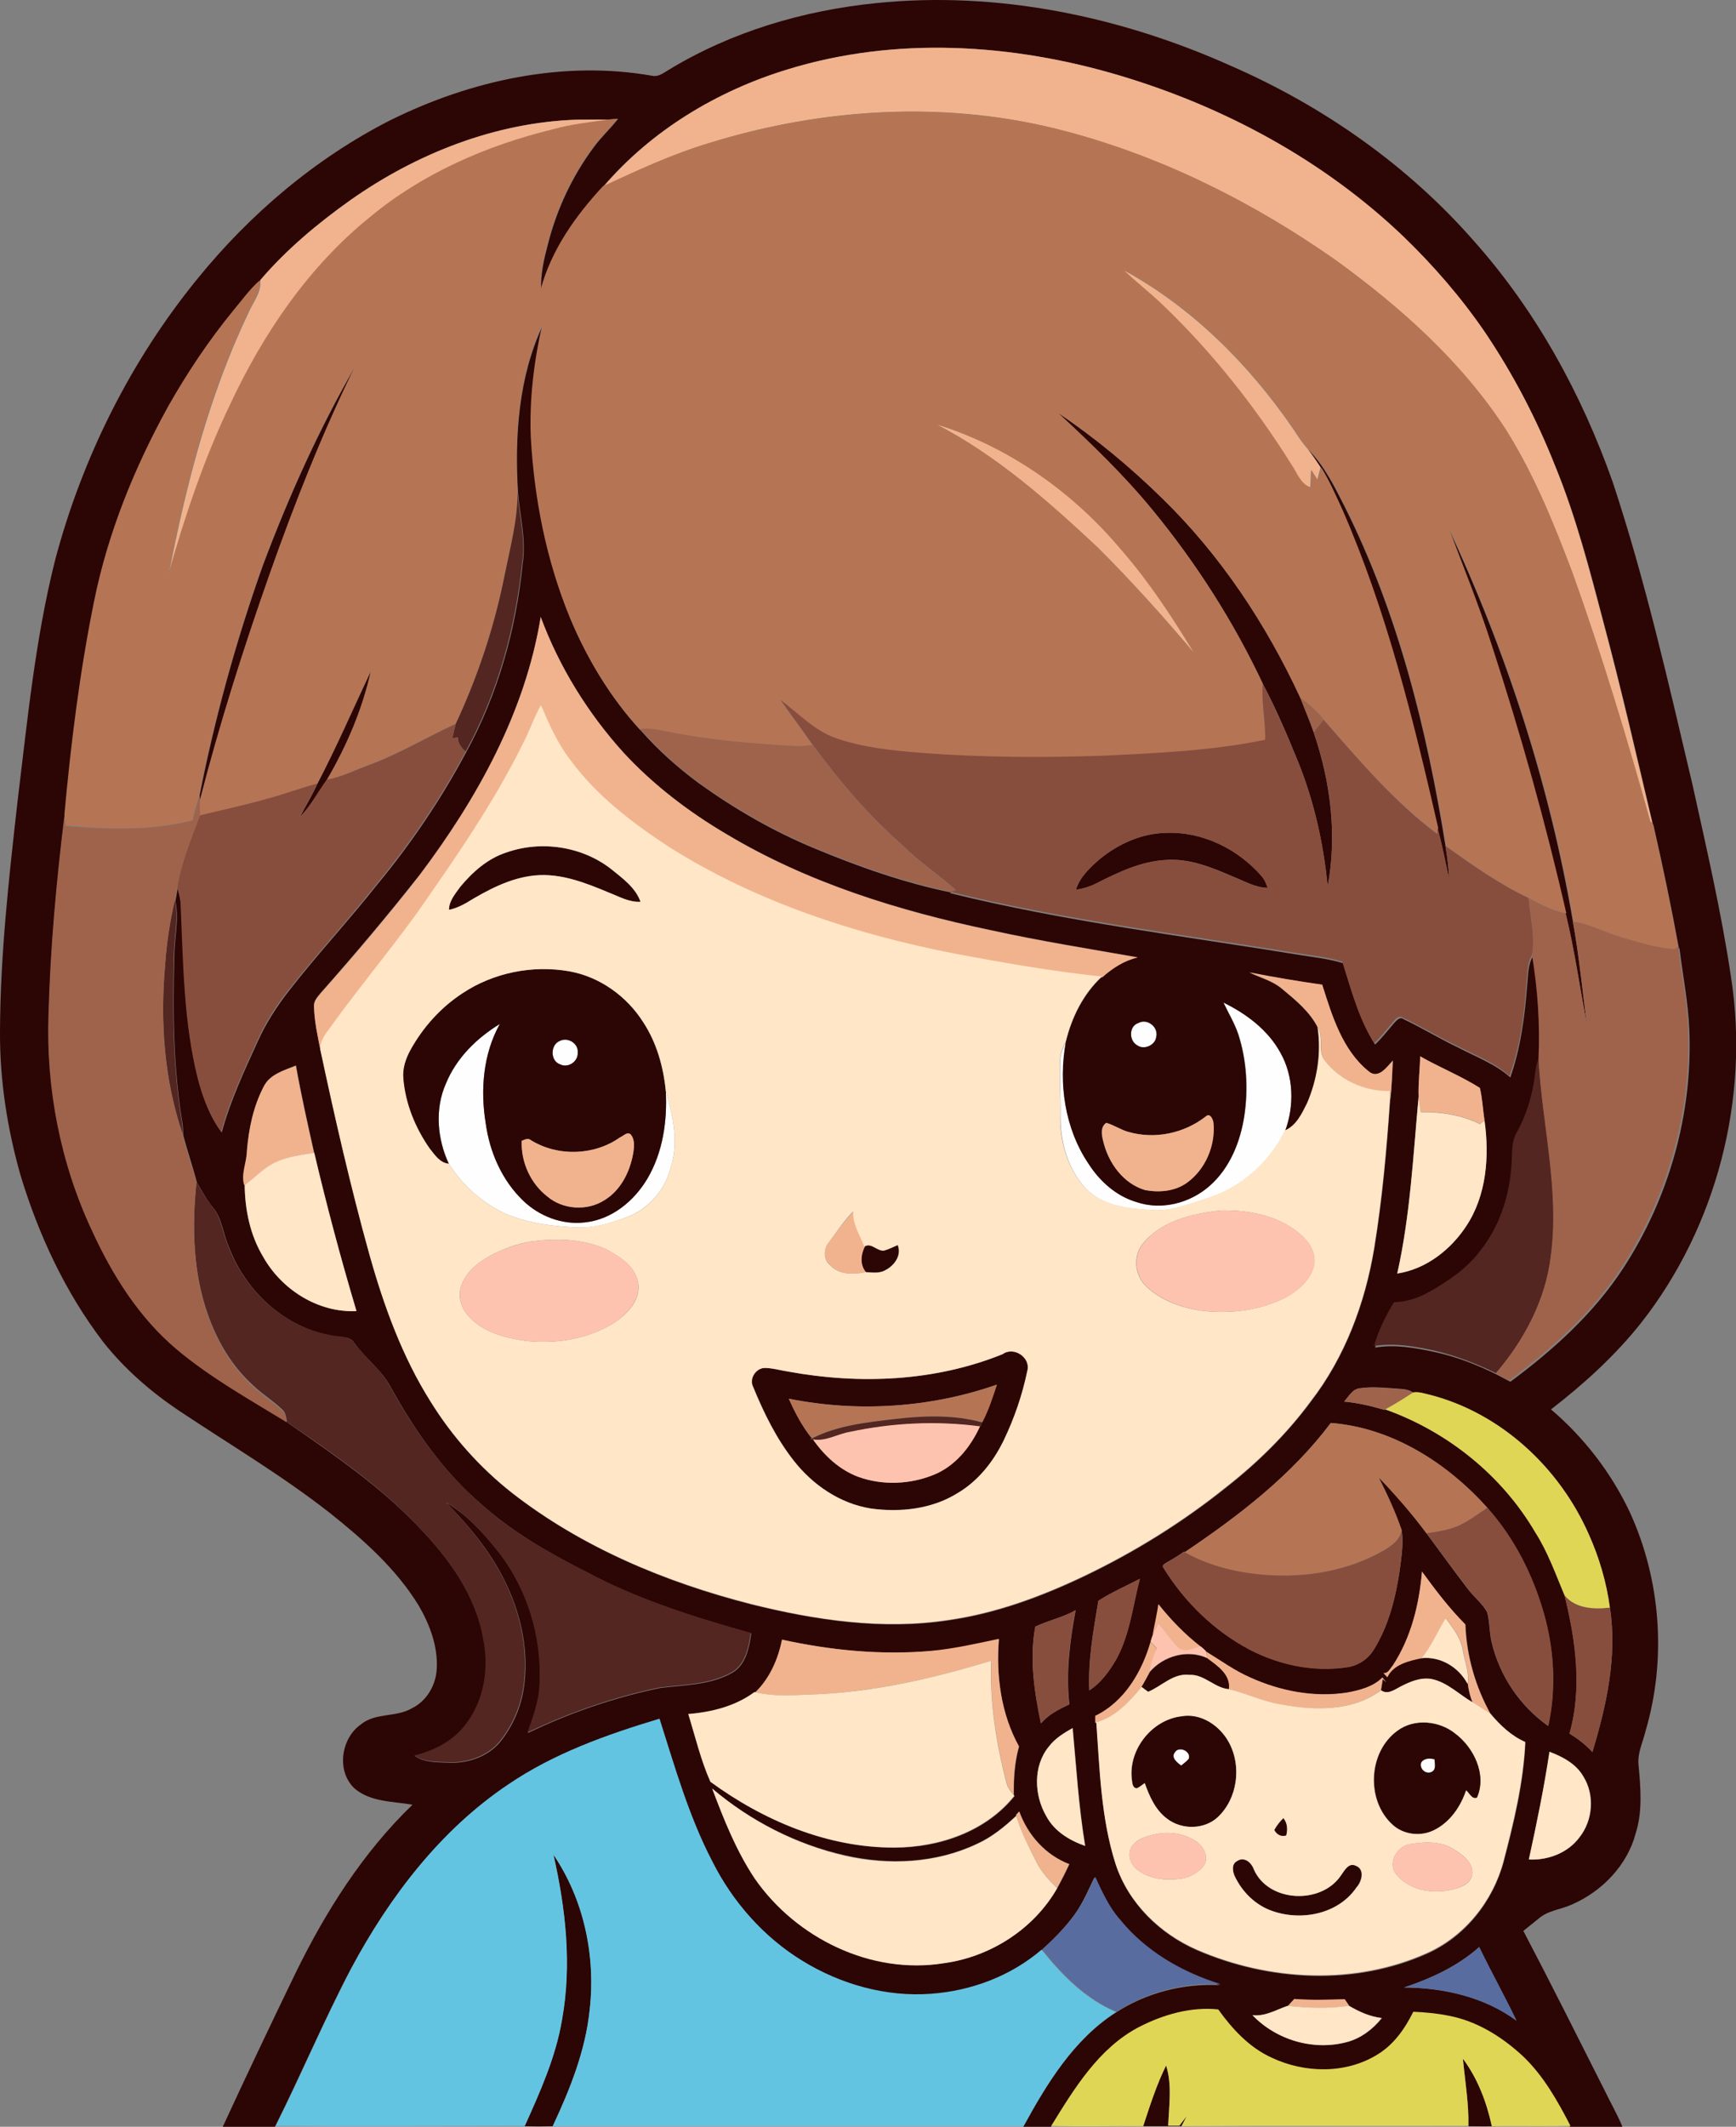 <?xml version="1.0" encoding="iso-8859-1"?>
<!-- Generator: Adobe Illustrator 19.2.0, SVG Export Plug-In . SVG Version: 6.00 Build 0)  -->
<svg version="1.1" id="Layer_1" xmlns="http://www.w3.org/2000/svg" xmlns:xlink="http://www.w3.org/1999/xlink" x="0px" y="0px"
	 viewBox="0 0 666.2 815.6" enable-background="new 0 0 666.2 815.6" xml:space="preserve">
<rect x="0" y="0" width="666.2" height="815.6" fill="#808080" stroke="none"/>
<path fill="#FEFEFE" d="M469.5,384.4c8.8,4.3,17.2,10.5,21.9,19.3c5.1,9,5.3,20.3,1.8,29.9c-5.9,12.2-17,22-30,26
	c-6.8,2.1-13.6,5-20.8,4.5c-9.1-0.5-19.3-1.4-25.9-8.5c-6.8-7.5-9.7-17.9-9.5-27.9c0.1-7-0.5-14-0.1-21.1c0-2.5,1.1-4.9,2.2-7.1
	c-2.9,15.9-0.4,33.1,8.7,46.7c4.4,6.7,10.7,12.4,18.4,14.7c9.6,3.3,20.7,0.4,28.2-6.3c7.7-6.9,11.7-16.9,13.2-26.9
	c1.5-10.3,0.9-21-2.3-31C473.8,392.3,471.4,388.4,469.5,384.4z"/>
<path fill="#FEFEFE" d="M436.9,392.3c3.4-1.8,7.8,1.7,6.8,5.4c-0.4,3.2-4.8,5.1-7.4,3.1C433.1,399,433.2,393.4,436.9,392.3z"/>
<path fill="#FEFEFE" d="M171.1,415.6c4-9.8,11.8-17.4,20.7-22.9c-6.4,11.5-7.5,25.3-5.4,38.1c1.5,11,6.2,21.8,14.3,29.6
	c6.2,6,15,9.4,23.6,8.4c10.3-1,19-8.2,24.2-16.9c5.9-10,7.6-22,7-33.5c2.7,9.4,5.1,19.6,1.9,29.3c-2.2,8.9-9,16.5-17.7,19.4
	c-5.6,2-11.3,3.7-17.2,3.7c-9.5-0.4-19.1-1.5-28-5.1c-9.1-4.1-16.9-10.9-22.2-19.4C167.8,436.7,166.8,425.3,171.1,415.6z"/>
<path fill="#FEFEFE" d="M214.8,399.2c3-1.7,7.3,1,6.9,4.5c0.2,3.4-3.6,6.1-6.7,4.5C211.1,407,211.2,400.7,214.8,399.2z"/>
<path fill="#FEFEFE" d="M450.8,672.1c1.5-2.7,6.4-0.5,5.4,2.4c-0.8,1-1.9,1.8-2.9,2.6C451.8,676,449.3,674.1,450.8,672.1z"/>
<path fill="#FEFEFE" d="M545.4,675.9c1.1-1.7,3.3-1.6,5.1-1.3c0,1.7,0.8,4.1-1.2,4.9C547,680.5,544.5,678.1,545.4,675.9z"/>
<g>
	<g>
		<path fill="#2C0604" d="M336.2,1.2c46.6-4.8,94,5.1,136.5,24.2c35.2,15.4,67.5,38,92.9,67c23.9,26.8,41.4,58.8,53.3,92.5
			c12.6,38,21.4,77.1,30.6,116c5.4,24.5,11.1,49,14.8,73.9c7.2,46.4-5.5,95.6-34.5,132.5c-10,12.6-21.9,23.4-34.6,33.2
			c12.7,10.8,23.1,24.3,30.2,39.3c12,26.1,14.2,56.5,6.1,84c-1,4.3-3.2,8.5-2.7,13.1c0.8,8.7,1.6,17.7-1.1,26.2
			c-3.2,12.2-12.9,22.2-24.3,27.2c-4.3,2-9.4,2.3-13.1,5.6c-1.9,1.5-3.8,3.1-5.7,4.6c10.6,20.2,20.8,40.6,31.1,61
			c2.3,4.8,5,9.4,7,14.3c-6.7-0.2-13.5-0.2-20.2-0.2c-4.9-9.6-10.3-19.3-18.3-26.8c-8-7.5-17.7-13.5-28.6-15.5
			c-4.4-0.9-8.9-1.3-13.4-1.5c-3.2,6.4-7.5,12.6-13.8,16.4c-12.2,7.4-28,7.1-40.6,1.2c-8.6-3.9-15-11-20.5-18.5
			c-10.5-1.1-21.2,2-30.5,6.8c-15.4,8.2-24.7,23.6-33.5,37.9c-3.6,0.3-7.1,0.1-10.7,0.1c9.1-16.5,19.3-33.4,35.5-43.8
			c11.8-7.7,26-11.3,40-10.6c-14.7-4.6-28.8-12.6-38.6-24.7c-4.3-4.8-6.9-10.8-9.6-16.5c-2.3,4.8-4.4,9.8-7.6,14.2
			c-3.7,5.1-8.2,9.6-12.9,13.9c-11.7,10.1-27,15.8-42.4,16.9c-17.3,1.2-34.6-3.7-49.3-12.6c-15-9-27-22.7-34.7-38.3
			c-9-17.3-14.3-36.1-20.2-54.6c-20.3,6.1-40.6,13.3-58.2,25.3c-25.9,17.4-45.3,42.8-59.9,70c-10.5,20-19.2,40.8-29.3,60.9
			c-6.7,0-13.4,0-20.1,0.2c9.2-19.9,18.6-39.7,28.2-59.5c11.5-23.5,25.8-46.1,44.8-64.4c-7.5-1.3-16.1-1-22.2-6.2
			c-7.1-6.6-5.3-19.2,2.4-24.6c5.6-4.6,13.5-2.6,19.6-6.2c5.7-2.8,9.2-8.9,9.5-15.1c0.5-8.6-2.7-17.1-7-24.4
			c-8.6-14-21.1-25.1-33.9-35.3c-18.5-14.5-38.8-26.5-58.3-39.5c-10.8-7.3-20.8-16-28.9-26.3C25,495.5,14.8,473.5,7.9,450.8
			c-5.1-17.9-8-36.5-7.9-55.1c0.1-29.5,3.4-58.8,6.7-88.1c3.8-31.1,6.8-62.5,14.5-93c10.4-39.1,28.9-76.2,54.5-107.6
			c20.3-25,45.4-46.3,74.1-60.9c30.9-15.3,66.4-23.1,100.7-17c2.3,0.4,4.2-1.2,6.1-2.3C280.6,12.2,308.3,4,336.2,1.2z M302.3,26.6
			c-27,8.2-52.3,23.4-70.8,44.9C221.1,82.8,211.8,96,207.7,111c-0.3-5.9,1.1-11.7,2.6-17.4c3.4-13.4,9.4-26.2,17.7-37.3
			c2.8-3.8,6.3-7,9.2-10.7c-0.8,0.1-2.5,0.2-3.3,0.3c-4.2-0.1-8.4,0-12.6,0c-31.3,1-61.5,13-86.9,30.9
			c-12.6,8.9-24.5,18.9-34.5,30.6v0.2c-3.9,3.4-6.9,7.6-10.2,11.6C80.2,130.6,72,143,64.7,156c-12.9,23.4-23.2,48.4-28.4,74.7
			c-5.4,27.1-8.8,54.5-11.4,81.9c-3.1,25.2-5.5,50.6-6.1,76.1c-1.1,28.5,4.6,57.2,16.7,83c7.8,17,18,33.4,32.5,45.5
			c13,10.9,27.8,19.2,42.3,28l0.1,0.4c17.6,12.2,35.5,24.4,50.3,40c11.6,12,22,26.3,24.9,43.1c2.4,11.3,0.5,23.8-6.9,33
			c-4.8,6.2-12,9.9-19.5,11.7c3.9,2.7,8.9,2.4,13.4,2.6c7.6,0.3,15.8-2.8,20.3-9.2c4.7-6.3,7.6-13.8,8.4-21.6
			c1.5-13.7-1.8-27.7-8.1-39.9c-5.5-10.9-13.4-20.3-21.9-29c7.8,4.5,14,11.3,19.6,18.3c11.5,14.4,17.3,33.2,16.3,51.6
			c-0.3,6.4-2.5,12.4-4.6,18.4c16.2-7.8,33.4-13.7,51-17.3c9.3-1.1,19.3-1.1,27.6-5.9c5.1-3.1,6.3-9.5,7.1-15
			c-21.7-6.1-43.5-12.9-63.4-23.6c-14-7.1-27.9-15-39.7-25.5c-14.8-12.5-26.1-28.7-35.4-45.6c-3.6-6.6-9.8-10.9-14.1-17
			c-1.1-1.8-3.3-1.7-5.1-2c-19.6-1.9-36.3-16.8-42.9-34.9c-2.2-4.9-2.5-10.7-6.1-14.9c-2.4-2.8-4-6.1-6-9.3
			c-1.6-6.2-3.7-12.2-5.3-18.4c0-1.4-0.1-2.7-0.2-4c-3.6-21.2-3.8-42.9-3.2-64.3c0-7.1,1.9-14.3,0.4-21.4c0.4-1.7,0.6-3.3,0.9-5
			c0.5,2.1,1.1,4.2,1.3,6.4c1,22.4,1.1,45.2,6.6,67.1c1.9,7.1,4.5,14.3,9,20.3c3.3-12.2,8.7-23.7,13.9-35.1
			c3.1-6.8,7.2-13.2,11.8-19.1c10.9-14,23-27,34-40.9c13-15.7,24.5-32.7,34.1-50.7c12.2-22.3,19.2-47.3,21.7-72.5
			c1.4-9.1-1.1-18.1-1.8-27.1c-1.3-21.6,0.2-44.3,9.5-64.1c-3.2,14.2-5,28.7-4.4,43.3c1.3,23.5,6,47,14.9,68.9
			c6.6,15.7,15.4,30.5,26.9,43l0.1,0c6.6,7.6,14.3,14.4,22.4,20.4c13.8,9.9,28.5,18.4,44.2,24.9c17,7.1,34.6,13.3,52.7,17l-0.6,0.2
			c44.5,11,90.1,16.5,135.3,23.9c5.2,0.8,10.5,1.4,15.6,3c3.4,10.7,6.2,21.6,12.3,31.2c2.6-2.5,4.8-5.3,7.1-8c1-1.1,2.4-2.9,3.9-1.7
			c7.2,3.4,14,7.6,21.2,11c6.7,3.5,14,6.2,19.7,11.3c4-11.5,5.6-23.7,6.5-35.8c0.4-3.6,0.2-7.5,2.2-10.7c2.2,13.2,3.1,26.6,2.5,40
			c-1,1.7-1.2,3.7-1.4,5.6c-1,7.9-3.2,15.7-7,22.7c-2,3.4-1.6,7.5-1.9,11.3c-0.6,12.2-4.4,24.4-12.1,34c-5,6.7-12.1,11.5-19.3,15.6
			c-4.2,2.4-8.9,4-13.8,4.1c-3.1,5.3-6,10.8-7.6,16.8c7.6-1.3,15.4,0.1,22.9,1.7c8.3,1.8,16.3,4.9,23.9,8.7c1.7,0.9,3.4,1.8,5.1,2.7
			c16.5-12.2,32-26.2,43.3-43.5c17.5-26.8,26.7-59.1,25.4-91.2c-0.4-10.6-2.5-21-3.8-31.6l-0.2,0.1c-2.9-15.9-6.2-31.7-9.8-47.4
			l-0.2-0.2c-6.1-25.7-11.9-51.4-18.8-77c-5.3-20.3-10.6-40.8-18.6-60.2c-7.1-17.9-16.1-35.2-26.9-51.2
			c-9.1-13.3-19.7-25.5-31.3-36.7C508,61.5,470,41,429.8,29C388.6,16.7,343.7,13.8,302.3,26.6z M207.5,236.6
			c-6,36.5-24.4,69.7-46.5,98.9c-12.2,15.5-24.9,30.5-37.9,45.2c-1.2,1.5-2.7,3-2.6,5c0.1,5.7,1.4,11.4,2.5,17
			c5.7,26.3,11.6,52.5,18.8,78.4c5.6,19.7,12.6,39.3,23.6,56.7c8.2,13.3,18.8,25.1,31.1,34.8c26.9,20.9,58.9,34.3,91.8,42.7
			c24.7,6.1,50.5,10,75.9,6.1c18.1-2.6,35.4-9,51.8-16.8c19.5-9.3,38-20.8,54.8-34.3c12.1-9.5,23.1-20.4,32.3-32.8
			c13.1-17,20.8-37.6,24.3-58.6c3.1-18.9,4.8-38,6.1-57.1c0.7-5,0.8-10,1-15c-2.3,2.5-5.5,7.3-9.3,4.1c-10.1-8.1-14-21.3-17.8-33.2
			c-9.3-1.4-18.6-2.9-27.9-4.7c4.1,2,8.8,3.2,12.4,6.2c5.2,4.3,10.7,8.8,13.8,14.9c1.5,9.8-0.1,20-4,29.1c-2,4-4.1,8.6-8.5,10.5
			c3.5-9.6,3.3-20.8-1.8-29.9c-4.8-8.8-13.1-15-21.9-19.3c1.9,4.1,4.3,8,5.7,12.3c3.2,10,3.8,20.7,2.3,31
			c-1.5,10-5.5,20.1-13.2,26.9c-7.5,6.7-18.5,9.6-28.2,6.3c-7.8-2.3-14.1-8-18.4-14.7c-9.1-13.5-11.6-30.8-8.7-46.7
			c2.3-9.4,6.7-18.3,13.8-24.9l0.2,0c4-3.4,8.4-6.4,13.6-7.6c-18.8-3.3-37.6-6.3-56.3-10.4c-35.3-7.4-70.3-18.2-101.4-36.8
			c-14.6-8.5-28.2-18.9-39.6-31.3C225.6,273.5,214.6,255.8,207.5,236.6z M436.9,392.3c-3.7,1.2-3.7,6.7-0.6,8.5c2.6,2,7,0.1,7.4-3.1
			C444.7,393.9,440.3,390.4,436.9,392.3z M544.4,420.6c-2.1,22.7-3.2,45.5-8.2,67.8c11-1.7,20.5-9.1,26.5-18.3
			c7.8-11.8,8.9-26.7,7-40.4c-0.6-4.2-0.8-8.4-1.8-12.5c-7.3-4.6-15.4-7.9-22.9-12.1C544.9,410.2,544.2,415.4,544.4,420.6z
			 M101.2,416.7c-4,7.7-5.8,16.3-6.3,24.9c-0.1,4.3-2.3,8.5-1,12.8c0.1,9.6,2.1,19.3,7.1,27.6c7.1,12.6,21.1,21.5,35.8,20.8
			c-6-20.1-11.4-40.3-16.2-60.7c-2.5-11.1-5-22.3-7-33.5C109,410.5,103.5,411.9,101.2,416.7z M462.8,428.1c-8.3,6.5-19.6,8.9-29.8,6
			c-3-0.9-5.5-2.7-8.5-3.5c-2.4,1.6-1.8,4.7-1.2,7c2,8.3,7.7,16.3,16.1,18.8c5.4,1,11.4,0.5,16-2.8c7.2-5.1,11-14.3,10.2-22.9
			C465.5,429.4,464.3,426.7,462.8,428.1z M521.8,532.4c-2.9,0.3-4.2,3.2-6,5.1c5.3,0.5,10.4,1.7,15.5,3.2l0.3-0.2
			c23.8,8.5,44.8,25.3,57.6,47.2c4.8,7.5,7.7,16,11.2,24.1c4.3,17.3,6.9,35.6,1.9,53c3.2,2,6.2,4.3,8.8,7.1
			c5.4-17.9,9.6-36.7,6.7-55.4c-1.3-9.7-4.1-19.2-8.1-28.1c-11.1-25.4-33.5-46.3-60.6-53.4c-2.2-0.4-4.5-1.4-6.8-1
			c-1.5-1-3.2-1.3-5-1.4C532.2,532.3,527,531.6,521.8,532.4z M510.7,545.7c-15.1,20.1-35.3,35.6-56,49.5l-0.3-0.2
			c-1.9,1.4-3.9,2.6-6,3.8c-0.8,0.6-3,1.3-1.8,2.6c8,12.9,19.3,24,32.8,31.1c11.5,6,24.8,8.8,37.7,6.8c4.2-0.6,7.9-3.1,10.1-6.7
			c5.7-9.1,8.3-19.6,9.9-30.1c0.7-5.2,1.6-10.5,0.8-15.7c-2.4-7-5.5-13.6-8.8-20.2c6.5,6.7,12.7,13.8,18.3,21.4
			c5.2,7,10.3,14.1,15.6,21c2.4,3.3,5.8,5.8,7.7,9.3c1,3.7,0.8,7.6,1.7,11.4c3,12.9,10.9,24.6,21.7,32.2c3.1-14.3,2.3-29.2-1.7-43.2
			c-4.3-14.8-11.4-28.9-21.7-40.5C555.3,561,534.2,547.5,510.7,545.7z M545.7,602.7c-1,12.6-4.1,25.3-11.2,36
			c-1,1.1-1.8,3.2-3.6,2.9c0.5,0.5,1,1.1,1.5,1.6c2.3-4.9,8.3-6.3,13.2-7.3c7.3-0.7,14.3,3.6,17.7,9.9c0.3,2.4,0.9,4.8,1.8,7.1
			c-5.2-3-9.6-7.7-15.6-8.9c-4.3-0.8-8.4,1-12.1,2.9c-2.3,1.2-4.9,3.2-7.4,1.4c0.2-1.1,0.5-3.2,0.7-4.3l1.3,1.2
			c-0.5-0.6-0.9-1.2-1.4-1.8c-3.6,3.6-8.8,4.9-13.7,5.8c-12.5,1.9-25.5-0.6-37-5.8c-6-2.6-11.3-6.5-16.9-9.9c-0.6-0.8-1.4-1.3-2-1.9
			c-6.1-4.7-11.5-10.2-16.3-16.3c-0.5,4-1.5,7.9-2.1,11.9c-0.2,0.7-0.6,2-0.9,2.7l0,0c-3.3,11.5-10,23-21.2,28.3c0,0.7,0,2,0,2.7
			l0.3-0.1c1.3,18.2,1.8,36.8,7.4,54.3c4.9,15,17,26.7,31.3,32.9c27.7,11.9,60.5,13.7,88.3,1.2c14.5-6.5,25.2-20,29.3-35.3
			c3.9-14.9,7.6-30.1,8.3-45.6c-5.4-2.3-9.6-6.4-13.3-10.8c-5.8-10.5-9.2-22.3-9.7-34.4C556.1,616.7,550.8,609.7,545.7,602.7z
			 M421.5,613.9c-1.9,11.4-4,22.8-3.5,34.4c4.6-3,7.8-7.5,10.5-12.2c5.1-9.5,6.2-20.4,8.9-30.6C432.2,608.2,426.6,610.6,421.5,613.9
			z M397.3,623.8c-2.3,12.3-0.4,25,2.2,37.1c2.9-3.4,6.9-5.4,10.9-7.3c-1.4-12.1,0.2-24.3,2.4-36.1
			C407.9,620.3,402.3,621.4,397.3,623.8z M300.1,628.8c-1.5,7.5-4.7,14.8-10.3,20.2l-0.1,0c-7.4,5.4-16.5,7.6-25.4,8.4
			c2.7,8.7,4.8,17.7,8.5,26c20.4,14.9,45,25.3,70.6,25.2c17.1,0,35-6.1,46-19.8l-0.3-0.4c-0.1-6.3,0.3-12.6,2-18.6
			c-6.9-12.5-8.9-27.1-7.7-41.2c-8.6,1.8-17.2,3.9-26,4.6C338.1,634.8,318.8,632.9,300.1,628.8z M402.5,669.8
			c-6.1,7.5-5.7,18.6-0.9,26.7c3,5.8,8.9,9.3,14.9,11.4c-2.5-15-3.4-30.1-4.8-45.2C408.2,664.6,404.8,666.6,402.5,669.8z
			 M586.7,713.1c7.3,0.4,15-2.5,19.5-8.5c5.1-6.5,5.9-16.2,1.5-23.3c-2.8-4.9-8-7.6-13-9.5C592.6,685.7,589.7,699.4,586.7,713.1z
			 M273.3,685.9c4.5,11.9,9.2,23.9,16.4,34.4c15.8,22.9,44.7,37,72.6,32.5c17.8-2.4,34.5-13.1,43.5-28.8c1.7-3,3.2-6,4.6-9.1
			c-9.1-3.5-15.9-11.1-19.2-20.2c-0.3,0.3-0.9,1-1.2,1.3l0.1,0.2c-4.6,4.3-9.5,8.3-15.3,10.9c-15.6,7.4-33.7,8.2-50.4,4.4
			C305.6,707.3,288,698.3,273.3,685.9z M538.8,762.2c15.2,0.1,30.8,3.6,43.1,12.7c-4.5-9.5-9.7-18.7-14.3-28.2
			C559.3,754.1,549.2,758.7,538.8,762.2z M496.7,766.6c-0.6,0.6-1.8,1.9-2.4,2.6c-4.5,1.5-8.7,4.2-13.6,3.6
			c9.2,9.5,23.5,13.7,36.4,10.3c5.3-1.5,9.9-4.9,13.3-9.2c-4.5-0.5-8.7-2.4-12.6-4.7c-0.4-0.6-1.3-1.8-1.7-2.5
			C509.5,766.9,503.1,767.1,496.7,766.6z"/>
	</g>
	<path fill="#2C0604" d="M100.8,217.1c9.9-26.4,21.5-52.3,35.6-76.7c-12.7,25.8-23.3,52.6-32.8,79.7c-10.2,28.7-19.3,57.7-26.9,87.2
		c0-0.5-0.1-1.6-0.1-2.2C82.5,275.2,90.6,245.8,100.8,217.1z"/>
	<path fill="#2C0604" d="M406,158.3c14.3,9.6,27.6,20.7,40,32.8c22.4,21.8,39.9,48.3,53,76.5c1.7,4.4,3.6,8.7,5.1,13.2
		c6.5,18.9,9.1,39.4,5.4,59.1c-1.6-16.4-5.2-32.6-11.4-47.9c-4.1-10.1-8.4-20.2-13.5-29.8c-11.2-23.8-25.5-46.1-42.2-66.5
		C431.3,182.3,418.7,170.2,406,158.3z"/>
	<path fill="#2C0604" d="M501.9,172.3c6.2,6.2,10.1,14.1,14,21.8c20.5,40.8,31.6,85.5,38.8,130.3c0.7,4.2,1.2,8.4,1.4,12.6
		c-1.5-6.5-2.7-13.1-4.5-19.6c-9.5-41.4-19.7-83.1-36.8-122.1c-2.5-5.5-4.9-11-8.1-16.1C505.2,176.8,503.6,174.5,501.9,172.3z"/>
	<path fill="#2C0604" d="M555.3,201.4c22.7,48.3,39.3,99.4,48.3,152c2.4,13,3.6,26.3,5.4,39.4c-2.8-14.2-4.8-28.6-8.2-42.6
		c-7.9-34.6-17.5-68.8-28.5-102.5C567.3,232.1,561.1,216.8,555.3,201.4z"/>
	<path fill="#2C0604" d="M121.8,300.6c7.4-14.2,13.7-28.8,20.6-43.3c-3.3,14.7-9.3,28.8-16.9,41.8c-3.5,4.8-6.2,10.1-10.4,14.3
		C117.2,309.2,119.8,305.1,121.8,300.6z"/>
	<path fill="#2C0604" d="M422.1,329.4c7.1-5.8,16-9.8,25.3-10c13.9-0.6,27.6,6.1,36.7,16.5c1.2,1.3,1.8,2.9,2.4,4.6
		c-4.9-0.1-9.1-2.7-13.5-4.4c-8.1-3.5-16.6-7-25.6-6.3c-9.3,0.5-17.9,4.6-26.1,8.7c-2.6,1.4-5.5,2.3-8.4,2.7
		C414.4,336.3,418.3,332.7,422.1,329.4z"/>
	<path fill="#2C0604" d="M194.4,326.9c13.4-4.7,29-2.3,40.2,6.5c4.3,3.5,9.3,7,11.2,12.5c-4.3,0.2-8.2-2-12.1-3.5
		c-8.9-3.8-18.4-7.6-28.3-6.6c-9.6,0.8-18.3,5.6-26.4,10.5c-2.1,1.3-4.3,2.3-6.7,2.7c0-3.5,2.4-6.2,4.3-8.8
		C181.4,334.4,187.2,329.2,194.4,326.9z"/>
	<g>
		<path fill="#2C0604" d="M177.5,380.9c11.9-7.9,26.9-10.9,41-8.4c11.7,2.1,22.1,9.6,28.4,19.6c5.1,7.8,7.7,17.1,8.6,26.3
			c0.6,11.5-1.1,23.4-7,33.5c-5.1,8.7-13.8,15.9-24.2,16.9c-8.6,1-17.4-2.4-23.6-8.4c-8.1-7.8-12.8-18.6-14.3-29.6
			c-2.1-12.8-1-26.6,5.4-38.1c-8.9,5.4-16.7,13.1-20.7,22.9c-4.3,9.7-3.3,21.2,1.1,30.7c-3.5-0.3-5.5-3.5-7.5-6
			c-5.5-7.8-9.2-17-10-26.6c-0.4-3.9,0.9-7.6,2.7-11C162.3,394,169.1,386.3,177.5,380.9z M214.8,399.2c-3.7,1.5-3.7,7.7,0.2,9
			c3.1,1.5,6.9-1.2,6.7-4.5C222.1,400.2,217.9,397.6,214.8,399.2z M237.9,436.2c-9.9,7-23.8,7.4-34.1,1.1c-1.2-1-2.4-0.2-3.6,0.2
			c-0.3,8.2,3.4,16.4,9.9,21.4c6,5,15.3,5.6,21.8,1.4c6.4-3.8,9.9-11,11.1-18.1c0.3-2.4,0.7-5.2-1-7.2
			C240.6,433.9,239.2,435.7,237.9,436.2z"/>
	</g>
	<path fill="#2C0604" d="M331.8,478c2.5-1.7,4.9,2,7.6,1.5c1.8-0.5,3.4-1.4,5.2-2.1c1.8,4.3-1.7,8.4-5.5,10
		c-2.2,0.9-4.6,0.5-6.8,0.4C329.9,485,330.3,481.2,331.8,478z"/>
	<g>
		<path fill="#2C0604" d="M384.8,519.3c4.3-3.1,10.9,1.4,9.5,6.5c-1.9,9.2-5,18.2-9.1,26.7c-4,8.2-9.9,15.6-17.8,20.2
			c-9.9,6-22,7.3-33.2,5.8c-11.8-1.9-22.2-9-29.5-18.3c-6.7-8.5-11.5-18.3-15.6-28.3c-1.6-3.1,0.9-7.1,4.3-7.3c3.1,0,6.1,1,9.2,1.4
			C329.8,531,358.8,529.9,384.8,519.3z M302.7,536.4c2.4,5.3,5.1,10.6,8.8,15.2l-0.7,0.3l1.1,0.1c4.4,6.2,10.2,11.7,17.5,14.4
			c9.3,3.3,19.7,2.9,28.8-0.8c8.2-3.4,14.1-10.7,17.8-18.6l0.3,0c0.2-0.5,0.4-1.1,0.6-1.6c2.4-4.6,4-9.5,5.6-14.4
			C357.1,539.9,329.1,541.7,302.7,536.4z"/>
	</g>
	<path fill="#2C0604" d="M441.2,641.3c5.3-6.3,14.7-8.9,22.3-5.3c3.9,2.9,8.9,6.1,8.2,11.8c-5.6-0.4-9.5-5.8-15.3-5.5
		c-6.2-0.7-10.5,4.3-15.8,6.5c-0.6-0.5-1.9-1.4-2.6-1.9C439.1,645.1,440.1,643.2,441.2,641.3z"/>
	<g>
		<path fill="#2C0604" d="M434.4,682.8c-1.6-11.5,7.4-23.2,18.9-24.6c7.6-1.4,15,3.6,18.4,10.2c4.9,9,3.2,21.3-4.3,28.4
			c-5.2,5-14,5-19.6,0.6c-4.4-3.3-6.7-8.5-8.5-13.6c-1,0.7-1.9,1.5-3,2C434.7,685.8,434.5,683.9,434.4,682.8z M450.8,672.1
			c-1.5,2,1,3.9,2.5,5c1-0.9,2.1-1.6,2.9-2.6C457.2,671.5,452.3,669.4,450.8,672.1z"/>
	</g>
	<g>
		<path fill="#2C0604" d="M536.3,663.7c6.5-4.8,15.9-3.8,22.1,1c7.3,5.4,12.4,15.9,8.5,24.7c-2,0.8-2.9-1.7-4.2-2.8
			c-2.1,6.3-6.2,12.2-12.2,15.2c-5.1,2.6-11.9,1.9-16.1-2.1C524.2,690.4,525.1,671.8,536.3,663.7z M545.4,675.9
			c-0.8,2.3,1.6,4.7,3.9,3.7c2-0.9,1.3-3.3,1.2-4.9C548.7,674.2,546.5,674.2,545.4,675.9z"/>
	</g>
	<path fill="#2C0604" d="M489,701.8c1-1.7,2.1-3.2,3.5-4.5c1.6,1.9,1.7,4.4,1.1,6.7C491.5,704.5,489.9,703.6,489,701.8z"/>
	<path fill="#2C0604" d="M212.4,711.3c11.7,17.2,16.3,38.8,13.9,59.4c-1.6,15.7-7.6,30.5-14.2,44.7c-3.6,0.1-7.2,0.1-10.8,0
		c5.9-13.1,11.9-26.5,14.3-40.7C219.5,753.6,217.1,732,212.4,711.3z"/>
	<path fill="#2C0604" d="M474.6,713.8c2.8-2,5.6,0.4,6.5,3.1c5.6,12.8,26.1,13.6,33.5,2.2c1.2-1.8,2.9-4.9,5.6-3.6
		c3.6,1.3,2.3,6.1,0.3,8.3c-6.9,10.2-21,13-32.2,9.1c-6.5-2.2-11.7-7.3-14.6-13.5C473,717.6,472.6,714.9,474.6,713.8z"/>
	<path fill="#2C0604" d="M561.4,789.5c5.7,7.6,9.1,16.6,11.1,25.9c-3,0.1-6,0-9,0C563.7,806.7,562.2,798.1,561.4,789.5z"/>
	<path fill="#2C0604" d="M438.7,815.4c2.6-7.9,5.1-15.9,8.8-23.3c2.3,7.5,1.1,15.4,0.8,23.1c1.4,0,2.8,0,4.3,0
		c0.9-1.2,1.9-2.4,2.8-3.7c-0.6,1.3-1.3,2.6-2,3.9C448.5,815.4,443.6,815.4,438.7,815.4z"/>
</g>
<g>
	<path fill="#F1B38D" d="M302.3,26.6c41.4-12.7,86.3-9.9,127.5,2.4C470,41,508,61.5,538.5,90.6c11.6,11.2,22.2,23.4,31.3,36.7
		c10.8,16,19.8,33.2,26.9,51.2c8,19.5,13.2,39.9,18.6,60.2c6.8,25.5,12.7,51.3,18.8,77c-0.2-0.2-0.6-0.5-0.8-0.7
		c-9-32-18.6-63.9-29.8-95.2c-7.1-18.8-14.7-37.6-25.4-54.7c-16.9-26.2-40.5-47.2-65.6-65.4c-31.2-21.9-65.9-39.3-102.9-49.2
		c-45.1-12.2-93.5-9.4-137.9,4.5c-13.9,4.2-27.1,10.3-40.1,16.6C250,50,275.3,34.8,302.3,26.6z"/>
	<path fill="#F1B38D" d="M134.4,76.8C159.8,58.9,190,47,221.3,45.9c4.2,0,8.4-0.1,12.6,0c-7.2,1.1-14.5,1.8-21.6,3.8
		c-25.4,6.3-50,17-70.2,33.7c-23.5,19-40.7,44.5-53.5,71.6c-10.2,21-17.6,43.2-23.9,65.6c6.7-34.5,15.5-68.9,30.7-100.7
		c1.7-4,5-7.7,4.5-12.3v-0.2C109.9,95.7,121.9,85.7,134.4,76.8z"/>
	<path fill="#F1B38D" d="M431,103.5c26.6,14.5,48.4,36.4,65.4,61.2c1.7,2.7,3.5,5.3,5.6,7.7c1.7,2.2,3.3,4.5,4.8,6.8
		c-0.5,1.6-0.9,3.3-1.3,4.9c-0.8-1.3-1.6-2.5-2.4-3.8c-0.1,2.2-0.2,4.4-0.3,6.6c-3.8-1.2-5-5.3-7.1-8.3
		c-14-22.4-30.5-43.4-49.6-61.6C441.2,112.2,435.8,108.1,431,103.5z"/>
	<path fill="#F1B38D" d="M359.3,162.7c28,8.6,52.8,26.2,71.4,48.6c10.5,12.1,19.3,25.5,27.6,39.2c-11.8-14-24.1-27.7-37.1-40.6
		C402.2,192.2,382.5,174.7,359.3,162.7z"/>
	<path fill="#F1B38D" d="M207.5,236.6c7.1,19.2,18.1,36.9,31.8,52.1c11.5,12.4,25.1,22.7,39.6,31.3c31.1,18.6,66.1,29.4,101.4,36.8
		c18.6,4.1,37.5,7.1,56.3,10.4c-5.2,1.2-9.7,4.1-13.6,7.6l-0.2,0c-18.9-2.1-37.8-5.3-56.5-8.8c-38.3-7.6-76.1-20-109.4-40.8
		c-14.2-9.3-28.1-19.8-38.2-33.7c-4.8-6.3-8-13.6-11.1-20.8c-2.9,4.9-4.7,10.2-7.2,15.3c-11.2,22.6-25.7,43.3-39.9,64
		c-10.6,14.6-22.2,28.5-32.8,43.2c-2,3-4.8,5.9-4.7,9.7c-1.1-5.6-2.4-11.3-2.5-17c-0.1-2,1.4-3.5,2.6-5
		c13.1-14.7,25.8-29.8,37.9-45.2C183.2,306.2,201.6,273.1,207.5,236.6z"/>
	<path fill="#F1B38D" d="M479.5,372.9c9.3,1.8,18.6,3.4,27.9,4.7c3.8,11.9,7.7,25,17.8,33.2c3.7,3.2,7-1.6,9.3-4.1
		c-0.3,5-0.4,10-1,15c0-1.1,0-2.1,0-3.2c-9.5,0.2-19.2-4.1-25-11.7c-2.9-3.7-0.3-8.9-2.8-12.8c-3.1-6.2-8.6-10.6-13.8-14.9
		C488.3,376,483.7,374.9,479.5,372.9z"/>
	<path fill="#F1B38D" d="M544.4,420.6c-0.2-5.2,0.5-10.3,0.6-15.5c7.5,4.3,15.6,7.5,22.9,12.1c1,4.1,1.1,8.3,1.8,12.5
		c-0.6,0.4-1.2,0.9-1.8,1.3c-7-3.5-14.9-4.7-22.7-4.6C544.9,424.5,544.6,422.5,544.4,420.6z"/>
	<path fill="#F1B38D" d="M101.2,416.7c2.4-4.7,7.8-6.2,12.3-8c2,11.2,4.5,22.3,7,33.5c-6,0.9-12.4,1.7-17.7,5.2
		c-3.2,2.2-5.9,4.9-9.1,7.1c-1.3-4.3,0.9-8.5,1-12.8C95.4,433,97.2,424.4,101.2,416.7z"/>
	<path fill="#F1B38D" d="M462.8,428.1c1.6-1.5,2.8,1.3,2.9,2.6c0.8,8.6-3.1,17.8-10.2,22.9c-4.6,3.3-10.6,3.8-16,2.8
		c-8.5-2.5-14.2-10.5-16.1-18.8c-0.6-2.3-1.1-5.5,1.2-7c2.9,0.9,5.5,2.7,8.5,3.5C443.2,437,454.4,434.7,462.8,428.1z"/>
	<path fill="#F1B38D" d="M237.9,436.2c1.3-0.5,2.7-2.3,4.1-1.2c1.7,2,1.4,4.8,1,7.2c-1.2,7.1-4.8,14.3-11.1,18.1
		c-6.6,4.2-15.9,3.6-21.8-1.4c-6.5-5-10.2-13.2-9.9-21.4c1.2-0.5,2.5-1.2,3.6-0.2C214.1,443.6,228,443.2,237.9,436.2z"/>
	<path fill="#F1B38D" d="M318.1,476.4c3.1-3.9,5.8-8.3,9.5-11.8c-0.2,4.9,2.5,9.1,4.3,13.5c-1.6,3.1-1.9,7,0.4,9.8
		c-4.6,0.9-10,1.1-13.5-2.6C315.9,483.2,315.9,478.9,318.1,476.4z"/>
	<path fill="#F1B38D" d="M545.7,602.7c5.1,7,10.4,14,16.6,20.2c0.4,12.1,3.8,23.8,9.7,34.4c-2.3-1.5-4.7-2.9-6.9-4.4
		c-0.9-2.3-1.5-4.7-1.8-7.1c0.8-4.5-1.2-8.8-1.9-13.2c-0.8-4.6-3.8-8.3-6.5-12c-3.2,5-5.4,10.7-9.3,15.3c-4.9,1-10.9,2.4-13.2,7.3
		c-0.5-0.5-1-1.1-1.5-1.6c1.8,0.3,2.6-1.8,3.6-2.9C541.5,628,544.6,615.3,545.7,602.7z"/>
	<path fill="#F1B38D" d="M444.5,615.2c4.8,6,10.2,11.6,16.3,16.3c-2.6,0.5-5.5,2.2-8.1,0.9c-3.1-2.9-5.3-6.7-8.2-9.7
		c-0.8,1.4-1.5,2.9-2.2,4.4C443,623,444,619.1,444.5,615.2z"/>
	<path fill="#F1B38D" d="M300.1,628.8c18.7,4.1,38,6,57.2,4.3c8.8-0.8,17.4-2.8,26-4.6c-1.1,14.1,0.8,28.8,7.7,41.2
		c-1.7,6.1-2.1,12.4-2,18.6c-1.2-1.4-2.3-2.9-2.7-4.7c-3.9-15.2-6.6-30.9-5.8-46.7c-22.2,6.7-44.9,11.9-68.1,12.9
		c-7.5,0.2-15.1,1-22.5-0.8C295.4,643.6,298.6,636.3,300.1,628.8z"/>
	<path fill="#F1B38D" d="M441.5,629.7L441.5,629.7c0.8,0.9,1.7,1.8,2.5,2.7c-1.4,2.8-2.3,5.8-2.9,9c-1,1.9-2,3.8-3.1,5.6
		c-4.6,5.7-10,11.6-17.4,13.6l-0.3,0.1c0-0.7,0-2,0-2.7C431.5,652.6,438.2,641.1,441.5,629.7z"/>
	<path fill="#F1B38D" d="M462.9,633.4c5.6,3.4,10.9,7.3,16.9,9.9c11.5,5.2,24.4,7.7,37,5.8c4.9-0.9,10.1-2.2,13.7-5.8
		c0.5,0.6,0.9,1.2,1.4,1.8l-1.3-1.2c-0.2,1.1-0.5,3.2-0.7,4.3c-11,8.2-25.7,7.8-38.5,5.4c-6.8-1.1-13.1-4.2-19.8-5.8
		c0.7-5.6-4.3-8.9-8.2-11.8C463.3,635.3,463,634,462.9,633.4z"/>
	<path fill="#F1B38D" d="M389.9,696c0.3-0.3,0.9-1,1.2-1.3c3.3,9.1,10.1,16.7,19.2,20.2c-1.5,3.1-3,6.1-4.6,9.1c-3-2.9-6-6-7.9-9.9
		c-2.9-5.8-6-11.6-7.8-17.8L389.9,696z"/>
	<path fill="#F1B38D" d="M496.7,766.6c6.4,0.5,12.9,0.3,19.3,0.1c0.4,0.6,1.3,1.8,1.7,2.5c-7.8,1.1-15.7,0.9-23.4,0
		C494.8,768.6,496.1,767.3,496.7,766.6z"/>
</g>
<g>
	<g>
		<path fill="#B57555" d="M271.7,55c44.4-13.8,92.8-16.6,137.9-4.5c37,9.8,71.6,27.3,102.9,49.2c25.1,18.2,48.7,39.2,65.6,65.4
			c10.7,17.1,18.3,35.9,25.4,54.7c11.2,31.3,20.9,63.2,29.8,95.2c0.2,0.2,0.6,0.5,0.8,0.7l0.2,0.2c3.6,15.7,6.9,31.6,9.8,47.4
			c-0.3,0.2-0.9,0.6-1.2,0.8c-6.9-0.5-13.6-2.6-20.2-4.5c-6.4-1.8-12.2-5.1-18.8-6.1c-9-52.6-25.6-103.8-48.3-152
			c5.8,15.4,12,30.6,17,46.3c11,33.7,20.6,67.9,28.5,102.5c-5.1-0.9-9.6-3.6-14.2-5.8c-11.4-5.4-21.7-12.6-31.9-20
			c-7.3-44.8-18.3-89.6-38.8-130.3c-3.9-7.7-7.8-15.6-14-21.8c-2.1-2.4-3.9-5-5.6-7.7c-17-24.8-38.8-46.8-65.4-61.2
			c4.8,4.7,10.2,8.8,15.1,13.5c19.1,18.3,35.6,39.2,49.6,61.6c2,3,3.3,7.1,7.1,8.3c0.1-2.2,0.2-4.4,0.3-6.6c0.8,1.3,1.6,2.5,2.4,3.8
			c0.4-1.6,0.9-3.3,1.3-4.9c3.2,5.1,5.6,10.7,8.1,16.1c17.1,39.1,27.3,80.7,36.8,122.1c0,0.6,0,1.9,0,2.5
			C535,307.5,521.5,291.6,508,276c-2.5-3.3-5.6-6-9-8.4c-13.1-28.3-30.6-54.7-53-76.5c-12.3-12.1-25.7-23.1-40-32.8
			c12.8,11.8,25.4,23.9,36.4,37.4c16.7,20.3,31,42.7,42.2,66.5c-0.6,7.3,1.1,14.5,1,21.8c-20.4,4.1-41.3,5.1-62,6.1
			c-23.4,0.8-46.8,0.7-70.2-1.1c-11-0.9-22.2-2-32.7-5.7c-8.3-2.9-14.3-9.5-21.1-14.6c4.1,5.7,8.3,11.3,12.2,17
			c-2.2,0.2-4.4,0.5-6.5,0.4c-16.8-0.9-33.5-2.4-50-5.7c-3.2-0.7-6.4-1.3-9.7-0.8l-0.1,0c-11.5-12.5-20.4-27.3-26.9-43
			c-9-21.9-13.6-45.4-14.9-68.9c-0.6-14.6,1.2-29.1,4.4-43.3c-9.2,19.9-10.7,42.5-9.5,64.1c0.1,10.6-2.8,20.9-4.8,31.3
			c-3.9,19.9-10.3,39.3-18.9,57.7c-11.5,5.3-22.4,11.9-34.4,16.2c-5,1.9-9.8,4.3-15.1,5.4c7.6-13,13.7-27.1,16.9-41.8
			c-6.8,14.4-13.1,29.1-20.6,43.3c-6.6,1.7-13,4.2-19.6,5.9c-8.4,2.4-17,4.2-25.5,6.3c0.1-1.9,0-3.7,0-5.6
			c7.6-29.5,16.8-58.5,26.9-87.2c9.6-27.1,20.2-53.9,32.8-79.7c-14.1,24.4-25.7,50.3-35.6,76.7c-10.2,28.7-18.3,58.1-24.3,88
			c-1,3.1-2,6.3-2.6,9.5c-15.9,4.1-32.4,3.5-48.6,1.9c-0.2-1.3-0.4-2.6-0.5-3.9c2.5-27.4,5.9-54.9,11.4-81.9
			c5.3-26.3,15.5-51.3,28.4-74.7c7.3-12.9,15.6-25.3,25-36.8c3.3-3.9,6.3-8.2,10.2-11.6c0.5,4.6-2.8,8.3-4.5,12.3
			c-15.2,31.8-24,66.3-30.7,100.7c6.4-22.4,13.8-44.6,23.9-65.6c12.7-27.1,30-52.6,53.5-71.6c20.2-16.8,44.8-27.5,70.2-33.7
			c7.1-2,14.3-2.7,21.6-3.8c0.8-0.1,2.5-0.2,3.3-0.3c-2.9,3.7-6.4,6.9-9.2,10.7c-8.3,11.1-14.3,23.9-17.7,37.3
			c-1.5,5.7-2.9,11.5-2.6,17.4c4.1-15.1,13.4-28.2,23.9-39.5C244.6,65.3,257.8,59.2,271.7,55z M359.3,162.7
			c23.2,12,42.9,29.4,61.9,47.2c13,13,25.2,26.6,37.1,40.6c-8.3-13.6-17.1-27.1-27.6-39.2C412,188.9,387.2,171.3,359.3,162.7z"/>
	</g>
	<path fill="#B57555" d="M302.7,536.4c26.4,5.3,54.4,3.5,79.9-5.4c-1.6,4.9-3.2,9.8-5.6,14.4c-10.9-3-22.4-2.6-33.5-1.3
		c-10.8,1.3-22,2.4-31.9,7.4C307.8,547,305.1,541.8,302.7,536.4z"/>
	<path fill="#B57555" d="M510.7,545.7c23.5,1.8,44.6,15.3,60.1,32.5c-3.6,2.4-7.1,5.1-11.1,6.9c-3.9,1.7-8.1,2.3-12.3,2.9
		c-5.6-7.5-11.8-14.6-18.3-21.4c3.3,6.6,6.4,13.2,8.8,20.2c-0.6,3.7-3.8,5.9-6.8,7.7c-13.5,7.8-29.4,10.5-44.9,9.5
		c-11-0.7-22-3.3-31.6-8.7C475.4,581.3,495.6,565.8,510.7,545.7z"/>
</g>
<g>
	<path fill="#532621" d="M198.6,188.6c0.6,9.1,3.2,18,1.8,27.1c-2.6,25.2-9.5,50.3-21.7,72.5c-1.7-1.4-3-3.1-3-5.4
		c-0.7,0.1-1.4,0.2-2.1,0.3c0.4-1.9,0.8-3.7,1.3-5.5c8.6-18.4,15-37.8,18.9-57.7C195.9,209.5,198.7,199.2,198.6,188.6z"/>
	<path fill="#532621" d="M63.4,369.7c0.5-8.2,1.8-16.4,3.7-24.5c1.5,7.1-0.3,14.3-0.4,21.4c-0.5,21.5-0.4,43.1,3.2,64.3
		c0.1,1.3,0.2,2.7,0.2,4C63,414.1,61.4,391.6,63.4,369.7z"/>
	<path fill="#532621" d="M589.1,411.7c0.3-1.9,0.4-3.9,1.4-5.6c1.4,25.2,8.2,50.2,4.7,75.6c-2,16.8-10.2,32.2-21.1,44.9
		c-7.6-3.7-15.6-6.8-23.9-8.7c-7.5-1.6-15.2-3-22.9-1.7c1.6-6,4.5-11.5,7.6-16.8c4.9-0.1,9.6-1.7,13.8-4.1
		c7.2-4.1,14.3-8.9,19.3-15.6c7.7-9.6,11.5-21.8,12.1-34c0.2-3.8-0.1-7.9,1.9-11.3C585.9,427.4,588.2,419.6,589.1,411.7z"/>
	<path fill="#532621" d="M75.4,453.4c1.9,3.1,3.6,6.4,6,9.3c3.6,4.2,3.9,10,6.1,14.9c6.6,18.2,23.3,33,42.9,34.9
		c1.8,0.3,4,0.2,5.1,2c4.3,6,10.5,10.4,14.1,17c9.3,16.9,20.6,33,35.4,45.6c11.8,10.6,25.6,18.4,39.7,25.5
		c19.9,10.7,41.7,17.5,63.4,23.6c-0.8,5.5-2,11.9-7.1,15c-8.4,4.8-18.3,4.8-27.6,5.9c-17.6,3.6-34.8,9.6-51,17.3
		c2.1-6,4.4-12,4.6-18.4c1-18.4-4.8-37.1-16.3-51.6c-5.6-7-11.8-13.8-19.6-18.3c8.5,8.7,16.4,18.2,21.9,29
		c6.3,12.2,9.6,26.2,8.1,39.9c-0.8,7.8-3.7,15.3-8.4,21.6c-4.5,6.4-12.7,9.5-20.3,9.2c-4.5-0.2-9.5,0.1-13.4-2.6
		c7.5-1.8,14.8-5.5,19.5-11.7c7.3-9.2,9.2-21.7,6.9-33c-2.9-16.8-13.3-31.1-24.9-43.1c-14.8-15.7-32.6-27.9-50.3-40l-0.1-0.4
		c-0.3-1.6-0.5-3.4-1.8-4.5c-3.4-3.3-7.6-5.8-11-9.1c-8.2-7.3-13.9-17-17.5-27.3C74.1,488.1,73.6,470.4,75.4,453.4z"/>
	<path fill="#532621" d="M343.4,544.2c11.1-1.3,22.6-1.7,33.5,1.3c-0.2,0.5-0.4,1-0.6,1.6l-0.3,0c-16.6-2.2-33.5-1.3-49.9,2.1
		c-4.8,0.8-9.2,3.7-14.2,2.9l-1.1-0.1l0.7-0.3C321.4,546.6,332.6,545.5,343.4,544.2z"/>
</g>
<g>
	<g>
		<path fill="#874E3E" d="M484.6,262.2c5.1,9.7,9.3,19.8,13.5,29.8c6.2,15.3,9.8,31.5,11.4,47.9c3.7-19.7,1.2-40.3-5.4-59.1
			c1.3-1.6,2.5-3.2,3.8-4.8c13.6,15.5,27.1,31.5,43.7,43.9c0-0.6,0-1.9,0-2.5c1.9,6.4,3.1,13,4.5,19.6c-0.2-4.2-0.7-8.4-1.4-12.6
			c10.2,7.3,20.5,14.6,31.9,20c0.6,7.2,2.6,14.5,1.4,21.7c-2,3.2-1.8,7.1-2.2,10.7c-0.8,12.1-2.4,24.3-6.5,35.8
			c-5.7-5.1-13-7.8-19.7-11.3c-7.2-3.4-14-7.6-21.2-11c-1.6-1.2-3,0.6-3.9,1.7c-2.3,2.7-4.5,5.6-7.1,8c-6.1-9.5-8.9-20.5-12.3-31.2
			c-5.1-1.6-10.4-2.2-15.6-3c-45.2-7.4-90.8-12.9-135.3-23.9l0.6-0.2c0.5-0.1,1.4-0.4,1.9-0.5c-6.6-5.8-14-10.7-20.3-17
			c-13.1-11.5-24.4-24.8-34.7-38.8c-4-5.8-8.2-11.3-12.2-17c6.9,5.1,12.9,11.7,21.1,14.6c10.5,3.7,21.7,4.8,32.7,5.7
			c23.3,1.8,46.8,1.9,70.2,1.1c20.7-1,41.6-1.9,62-6.1C485.7,276.7,484,269.5,484.6,262.2z M422.1,329.4c-3.8,3.3-7.7,6.9-9.3,11.8
			c2.9-0.4,5.8-1.3,8.4-2.7c8.2-4.2,16.8-8.2,26.1-8.7c9-0.6,17.5,2.8,25.6,6.3c4.4,1.7,8.6,4.3,13.5,4.4c-0.5-1.6-1.2-3.3-2.4-4.6
			c-9.1-10.4-22.7-17.1-36.7-16.5C438.1,319.6,429.2,323.6,422.1,329.4z"/>
	</g>
	<path fill="#874E3E" d="M140.5,293.8c12-4.3,22.9-10.9,34.4-16.2c-0.5,1.8-0.9,3.7-1.3,5.5c0.7-0.1,1.4-0.2,2.1-0.3
		c0,2.3,1.4,4,3,5.4c-9.6,18-21.1,34.9-34.1,50.7c-11,13.9-23.1,27-34,40.9c-4.7,5.9-8.7,12.3-11.8,19.1
		c-5.2,11.5-10.6,22.9-13.9,35.1c-4.5-6-7.1-13.2-9-20.3c-5.5-21.9-5.6-44.7-6.6-67.1c-0.1-2.2-0.8-4.3-1.3-6.4
		c1.6-9.5,5.3-18.5,8.7-27.5c8.5-2.1,17.1-3.9,25.5-6.3c6.6-1.7,13-4.2,19.6-5.9c-2,4.4-4.5,8.5-6.8,12.8c4.2-4.2,6.9-9.5,10.4-14.3
		C130.7,298.1,135.5,295.7,140.5,293.8z"/>
	<path fill="#874E3E" d="M559.7,585.1c4-1.8,7.5-4.5,11.1-6.9c10.3,11.5,17.5,25.7,21.7,40.5c4,14,4.8,29,1.7,43.2
		c-10.8-7.6-18.8-19.3-21.7-32.2c-1-3.7-0.7-7.7-1.7-11.4c-2-3.6-5.3-6.1-7.7-9.3c-5.3-6.9-10.4-14-15.6-21
		C551.6,587.4,555.9,586.8,559.7,585.1z"/>
	<path fill="#874E3E" d="M537.9,586.9c0.8,5.2-0.2,10.5-0.8,15.7c-1.6,10.5-4.3,21-9.9,30.1c-2.2,3.6-6,6.1-10.1,6.7
		c-12.9,2-26.2-0.8-37.7-6.8c-13.5-7.2-24.8-18.2-32.8-31.1c-1.2-1.3,1-1.9,1.8-2.6c2-1.2,4.1-2.4,6-3.8l0.3,0.2
		c9.6,5.4,20.7,8,31.6,8.7c15.4,1.1,31.4-1.7,44.9-9.5C534.1,592.7,537.3,590.5,537.9,586.9z"/>
	<path fill="#874E3E" d="M421.5,613.9c5.1-3.3,10.6-5.7,16-8.5c-2.7,10.3-3.8,21.1-8.9,30.6c-2.7,4.7-5.9,9.2-10.5,12.2
		C417.5,636.7,419.6,625.3,421.5,613.9z"/>
	<path fill="#874E3E" d="M600.4,611.8c4.2,5.2,11.3,5.5,17.4,4.7c2.9,18.7-1.3,37.5-6.7,55.4c-2.6-2.8-5.6-5.1-8.8-7.1
		C607.2,647.4,604.6,629,600.4,611.8z"/>
	<path fill="#874E3E" d="M397.3,623.8c5-2.3,10.6-3.5,15.4-6.3c-2.2,11.9-3.8,24.1-2.4,36.1c-3.9,1.9-8,3.9-10.9,7.3
		C396.9,648.8,395,636.1,397.3,623.8z"/>
</g>
<g>
	<path fill="#9F634C" d="M499,267.6c3.3,2.4,6.5,5.1,9,8.4c-1.3,1.6-2.6,3.2-3.8,4.8C502.5,276.3,500.7,272,499,267.6z"/>
	<path fill="#9F634C" d="M245.7,279.6c3.3-0.5,6.5,0.1,9.7,0.8c16.5,3.4,33.2,4.8,50,5.7c2.2,0.1,4.4-0.2,6.5-0.4
		c10.3,14,21.6,27.3,34.7,38.8c6.3,6.3,13.7,11.2,20.3,17c-0.5,0.1-1.4,0.3-1.9,0.5c-18.1-3.8-35.6-9.9-52.7-17
		c-15.6-6.5-30.4-15-44.2-24.9C259.9,294,252.3,287.2,245.7,279.6z"/>
	<path fill="#9F634C" d="M74,314.6c0.6-3.2,1.6-6.4,2.6-9.5c0,0.5,0.1,1.6,0.1,2.2c0,1.9,0.1,3.7,0,5.6c-3.4,9-7.1,18-8.7,27.5
		c-0.3,1.7-0.5,3.3-0.9,5c-1.9,8-3.1,16.2-3.7,24.5c-2,21.9-0.4,44.4,6.7,65.3c1.5,6.2,3.7,12.2,5.3,18.4c-1.8,17-1.3,34.7,4.4,51
		c3.6,10.2,9.3,20,17.5,27.3c3.4,3.3,7.6,5.8,11,9.1c1.3,1.1,1.4,2.9,1.8,4.5c-14.4-8.8-29.3-17.1-42.3-28
		c-14.5-12.2-24.7-28.5-32.5-45.5c-12.1-25.8-17.7-54.5-16.7-83c0.7-25.4,3-50.8,6.1-76.1c0.1,1.3,0.3,2.6,0.5,3.9
		C41.5,318.1,58.1,318.7,74,314.6z"/>
	<path fill="#9F634C" d="M586.6,344.4c4.6,2.3,9.1,5,14.2,5.8c3.5,14,5.4,28.4,8.2,42.6c-1.8-13.1-3-26.3-5.4-39.4
		c6.6,0.9,12.5,4.3,18.8,6.1c6.6,1.9,13.3,4,20.2,4.5c0.3-0.2,0.9-0.6,1.2-0.8l0.2-0.1c1.3,10.5,3.5,20.9,3.8,31.6
		c1.3,32-8,64.3-25.4,91.2c-11.3,17.3-26.8,31.3-43.3,43.5c-1.7-0.9-3.4-1.8-5.1-2.7c10.9-12.7,19.1-28.2,21.1-44.9
		c3.4-25.3-3.3-50.4-4.7-75.6c0.6-13.4-0.3-26.8-2.5-40C589.2,358.9,587.3,351.6,586.6,344.4z"/>
	<path fill="#9F634C" d="M521.8,532.4c5.1-0.7,10.4,0,15.5,0.3c1.7,0,3.5,0.4,5,1.4c-3.5,2.3-7.1,4.4-10.7,6.4l-0.3,0.2
		c-5-1.5-10.2-2.7-15.5-3.2C517.6,535.6,519,532.7,521.8,532.4z"/>
</g>
<g>
	<g>
		<path fill="#FFE6C7" d="M200.4,285.7c2.6-5,4.4-10.4,7.2-15.3c3.1,7.3,6.3,14.5,11.1,20.8c10.1,13.9,24,24.4,38.2,33.7
			c33.2,20.9,71.1,33.3,109.4,40.8c18.7,3.5,37.5,6.8,56.5,8.8c-7.1,6.6-11.5,15.5-13.8,24.9c-1.1,2.2-2.2,4.6-2.2,7.1
			c-0.4,7,0.3,14,0.1,21.1c-0.3,10,2.7,20.4,9.5,27.9c6.6,7,16.8,8,25.9,8.5c7.3,0.5,14-2.4,20.8-4.5c13-4,24.1-13.8,30-26
			c4.4-1.9,6.5-6.5,8.5-10.5c3.9-9.1,5.5-19.3,4-29.1c2.5,3.9-0.1,9.1,2.8,12.8c5.8,7.6,15.5,11.9,25,11.7c0,1.1,0,2.1,0,3.2
			c-1.3,19.1-3,38.2-6.1,57.1c-3.5,21-11.2,41.7-24.3,58.6c-9.1,12.4-20.2,23.3-32.3,32.8c-16.8,13.5-35.3,25-54.8,34.3
			c-16.4,7.8-33.7,14.2-51.8,16.8c-25.4,3.9-51.2,0.1-75.9-6.1c-32.8-8.4-64.9-21.7-91.8-42.7c-12.3-9.7-22.8-21.5-31.1-34.8
			c-11-17.4-18.1-37-23.6-56.7c-7.2-25.9-13.2-52.1-18.8-78.4c-0.2-3.9,2.7-6.7,4.7-9.7c10.6-14.6,22.2-28.5,32.8-43.2
			C174.7,329.1,189.2,308.3,200.4,285.7z M194.4,326.9c-7.2,2.3-13.1,7.5-17.8,13.2c-1.9,2.7-4.3,5.4-4.3,8.8
			c2.4-0.5,4.6-1.5,6.7-2.7c8.1-4.9,16.8-9.6,26.4-10.5c9.9-0.9,19.4,2.9,28.3,6.6c3.9,1.5,7.8,3.8,12.1,3.5
			c-1.9-5.4-6.9-9-11.2-12.5C223.5,324.6,207.8,322.2,194.4,326.9z M177.5,380.9c-8.4,5.5-15.2,13.1-20,21.8
			c-1.8,3.3-3.1,7.1-2.7,11c0.8,9.6,4.6,18.8,10,26.6c2,2.5,4,5.7,7.5,6c5.3,8.5,13.1,15.3,22.2,19.4c8.9,3.6,18.5,4.7,28,5.1
			c5.9-0.1,11.7-1.8,17.2-3.7c8.7-2.8,15.5-10.5,17.7-19.4c3.2-9.6,0.8-19.9-1.9-29.3c-0.9-9.3-3.5-18.5-8.6-26.3
			c-6.3-10-16.7-17.5-28.4-19.6C204.4,370,189.4,373,177.5,380.9z M468.7,464.2c-10.8,1.1-22.9,3.9-30.1,12.7
			c-3.9,4.7-3.2,12.2,1.2,16.4c5.8,5.5,13.7,8.3,21.6,9.4c10.8,1.2,22.1-0.1,31.9-5.1c5-2.7,10-7,11.1-12.9c0.6-4.8-2.5-9.1-6.1-12
			C490.1,466.1,479.1,464,468.7,464.2z M318.1,476.4c-2.2,2.5-2.2,6.9,0.6,8.9c3.5,3.7,8.9,3.5,13.5,2.6c2.3,0.1,4.6,0.5,6.8-0.4
			c3.7-1.6,7.2-5.7,5.5-10c-1.7,0.7-3.4,1.6-5.2,2.1c-2.7,0.4-5-3.3-7.6-1.5c-1.7-4.4-4.5-8.5-4.3-13.5
			C323.9,468,321.2,472.4,318.1,476.4z M203.7,476.1c-5.2,0.9-10.2,2.7-14.9,5.1c-4.8,2.6-9.6,6.1-11.6,11.4
			c-1.6,4-0.5,8.7,2.4,11.9c5.7,6.6,14.6,8.7,22.9,9.8c11.4,1.1,23.5-0.9,33.3-7.1c5-3.4,10.2-8.7,9.1-15.2
			c-1.1-6.5-7.3-10.3-12.7-13.1C223.3,475,213.2,474.9,203.7,476.1z M384.8,519.3c-26,10.5-54.9,11.7-82.3,6.7
			c-3.1-0.5-6.1-1.4-9.2-1.4c-3.4,0.2-5.9,4.2-4.3,7.3c4.1,10,8.9,19.8,15.6,28.3c7.3,9.3,17.7,16.4,29.5,18.3
			c11.3,1.6,23.4,0.3,33.2-5.8c7.9-4.6,13.8-12,17.8-20.2c4.1-8.5,7.2-17.5,9.1-26.7C395.7,520.7,389.1,516.2,384.8,519.3z"/>
	</g>
	<path fill="#FFE6C7" d="M536.2,488.4c5-22.3,6.1-45.2,8.2-67.8c0.2,1.9,0.5,3.9,0.8,5.9c7.8-0.1,15.7,1.1,22.7,4.6
		c0.6-0.5,1.2-0.9,1.8-1.3c1.9,13.7,0.8,28.6-7,40.4C556.7,479.3,547.3,486.7,536.2,488.4z"/>
	<path fill="#FFE6C7" d="M102.9,447.3c5.2-3.5,11.6-4.2,17.7-5.2c4.8,20.4,10.2,40.6,16.2,60.7c-14.7,0.7-28.7-8.2-35.8-20.8
		c-5-8.3-7-18-7.1-27.6C97,452.2,99.7,449.4,102.9,447.3z"/>
	<path fill="#FFE6C7" d="M545.5,635.9c3.9-4.6,6.1-10.3,9.3-15.3c2.7,3.7,5.7,7.4,6.5,12c0.7,4.4,2.7,8.7,1.9,13.2
		C559.8,639.4,552.9,635.1,545.5,635.9z"/>
	<path fill="#FFE6C7" d="M312.3,649.8c23.2-0.9,46-6.2,68.1-12.9c-0.7,15.8,1.9,31.5,5.8,46.7c0.4,1.8,1.5,3.3,2.7,4.7l0.3,0.4
		c-11,13.7-28.9,19.7-46,19.8c-25.6,0.1-50.2-10.3-70.6-25.2c-3.7-8.3-5.8-17.3-8.5-26c9-0.7,18.1-3,25.4-8.4l0.1,0
		C297.2,650.8,304.8,650,312.3,649.8z"/>
	<g>
		<path fill="#FFE6C7" d="M440.6,648.8c5.3-2.2,9.6-7.2,15.8-6.5c5.8-0.3,9.7,5.1,15.3,5.5c6.7,1.6,12.9,4.7,19.8,5.8
			c12.9,2.4,27.5,2.8,38.5-5.4c2.5,1.8,5.1-0.2,7.4-1.4c3.7-1.9,7.8-3.7,12.1-2.9c6,1.3,10.4,5.9,15.6,8.9c2.3,1.5,4.6,2.9,6.9,4.4
			c3.7,4.4,8,8.5,13.3,10.8c-0.7,15.5-4.4,30.6-8.3,45.6c-4,15.3-14.8,28.8-29.3,35.3c-27.8,12.5-60.6,10.8-88.3-1.2
			c-14.3-6.2-26.4-18-31.3-32.9c-5.6-17.5-6.1-36.1-7.4-54.3c7.3-2,12.7-7.9,17.4-13.6C438.7,647.4,439.9,648.3,440.6,648.8z
			 M434.4,682.8c0.1,1.1,0.3,3,1.9,3c1.1-0.5,2-1.3,3-2c1.8,5.1,4.1,10.3,8.5,13.6c5.6,4.4,14.4,4.3,19.6-0.6
			c7.5-7.1,9.1-19.4,4.3-28.4c-3.4-6.5-10.8-11.6-18.4-10.2C441.8,659.6,432.7,671.4,434.4,682.8z M536.3,663.7
			c-11.3,8.1-12.2,26.7-2,36c4.3,4,11,4.7,16.1,2.1c6-3,10.1-8.9,12.2-15.2c1.3,1,2.2,3.6,4.2,2.8c3.9-8.8-1.2-19.3-8.5-24.7
			C552.3,659.9,542.8,658.9,536.3,663.7z M489,701.8c1,1.8,2.6,2.7,4.6,2.1c0.6-2.3,0.5-4.8-1.1-6.7
			C491.1,698.6,489.9,700.1,489,701.8z M444.7,703.2c-3.9,0.7-8.4,1.7-10.6,5.3c-1.4,2.8-0.3,6.4,2.1,8.3c5,4.1,11.9,4.5,18,3.5
			c3-0.7,6-2.4,7.8-4.9c2-3,0.1-7-2.5-8.9C455.3,703.4,449.8,702.4,444.7,703.2z M540.7,707.3c-4.4,1-7.8,6.4-5.5,10.6
			c5,7.3,15.1,8.7,23.1,6.5c2.9-0.8,6.5-2.4,6.7-5.9c0.2-4.4-3.8-7.3-7.1-9.3C552.8,705.9,546.4,706.3,540.7,707.3z M474.6,713.8
			c-2,1.1-1.6,3.8-0.8,5.6c2.9,6.2,8.1,11.3,14.6,13.5c11.2,3.9,25.3,1.1,32.2-9.1c2.1-2.2,3.3-7-0.3-8.3c-2.7-1.3-4.3,1.8-5.6,3.6
			c-7.5,11.4-27.9,10.6-33.5-2.2C480.2,714.2,477.4,711.8,474.6,713.8z"/>
	</g>
	<path fill="#FFE6C7" d="M402.5,669.8c2.4-3.1,5.8-5.2,9.1-7.1c1.4,15.1,2.3,30.2,4.8,45.2c-6-2.1-11.8-5.6-14.9-11.4
		C396.8,688.4,396.4,677.2,402.5,669.8z"/>
	<path fill="#FFE6C7" d="M586.7,713.1c3-13.7,5.8-27.4,7.9-41.3c5.1,1.9,10.3,4.7,13,9.5c4.4,7,3.7,16.8-1.5,23.3
		C601.7,710.6,594,713.5,586.7,713.1z"/>
	<path fill="#FFE6C7" d="M273.3,685.9c14.7,12.5,32.3,21.5,51,25.8c16.7,3.8,34.8,2.9,50.4-4.4c5.8-2.6,10.7-6.6,15.3-10.9
		c1.9,6.3,4.9,12,7.8,17.8c1.9,3.8,4.8,6.9,7.9,9.9c-8.9,15.7-25.7,26.4-43.5,28.8c-27.9,4.5-56.7-9.6-72.6-32.5
		C282.5,709.7,277.8,697.8,273.3,685.9z"/>
	<path fill="#FFE6C7" d="M480.6,772.8c4.9,0.6,9.2-2.1,13.6-3.6c7.8,0.9,15.7,1.1,23.4,0c3.9,2.3,8.1,4.2,12.6,4.7
		c-3.4,4.3-8,7.8-13.3,9.2C504.1,786.6,489.8,782.4,480.6,772.8z"/>
</g>
<g>
	<path fill="#FEC3AF" d="M468.7,464.2c10.4-0.2,21.4,1.9,29.7,8.5c3.5,2.9,6.6,7.2,6.1,12c-1.1,5.9-6.1,10.2-11.1,12.9
		c-9.8,5-21.1,6.3-31.9,5.1c-7.8-1.1-15.7-3.9-21.6-9.4c-4.4-4.2-5.1-11.7-1.2-16.4C445.8,468.1,457.8,465.3,468.7,464.2z"/>
	<path fill="#FEC3AF" d="M203.7,476.1c9.5-1.2,19.6-1.1,28.5,2.8c5.4,2.8,11.6,6.6,12.7,13.1c1,6.5-4.2,11.8-9.1,15.2
		c-9.8,6.2-21.9,8.2-33.3,7.1c-8.3-1.1-17.2-3.2-22.9-9.8c-2.9-3.1-3.9-7.9-2.4-11.9c2-5.3,6.8-8.8,11.6-11.4
		C193.5,478.8,198.5,477.1,203.7,476.1z"/>
	<path fill="#FEC3AF" d="M326.2,549.1c16.4-3.5,33.3-4.3,49.9-2.1c-3.6,7.9-9.5,15.3-17.8,18.6c-9.1,3.7-19.6,4.1-28.8,0.8
		c-7.3-2.7-13.1-8.1-17.5-14.4C316.9,552.9,321.4,549.9,326.2,549.1z"/>
	<path fill="#FEC3AF" d="M444.5,622.6c2.9,3.1,5.1,6.8,8.2,9.7c2.6,1.3,5.5-0.4,8.1-0.9c0.7,0.6,1.5,1.2,2,1.9
		c0.1,0.7,0.4,2,0.6,2.6c-7.6-3.6-17-0.9-22.3,5.3c0.5-3.1,1.4-6.2,2.9-9c-0.8-0.9-1.7-1.8-2.5-2.6c0.2-0.7,0.6-2,0.9-2.7
		C443,625.5,443.8,624,444.5,622.6z"/>
	<path fill="#FEC3AF" d="M444.7,703.2c5.1-0.8,10.6,0.2,14.8,3.3c2.7,1.9,4.5,6,2.5,8.9c-1.8,2.6-4.8,4.2-7.8,4.9
		c-6.1,1-13,0.6-18-3.5c-2.4-1.9-3.5-5.5-2.1-8.3C436.4,704.9,440.8,703.9,444.7,703.2z"/>
	<path fill="#FEC3AF" d="M540.7,707.3c5.7-1,12.1-1.4,17.2,1.9c3.3,2.1,7.3,4.9,7.1,9.3c-0.2,3.4-3.8,5-6.7,5.9
		c-8,2.2-18.1,0.8-23.1-6.5C532.9,713.7,536.3,708.3,540.7,707.3z"/>
</g>
<g>
	<path fill="#E0D656" d="M542.3,534c2.3-0.4,4.5,0.5,6.8,1c27.1,7.1,49.4,28,60.6,53.4c4,8.9,6.8,18.4,8.1,28.1
		c-6.1,0.7-13.2,0.4-17.4-4.7c-3.4-8.2-6.4-16.6-11.2-24.1c-12.8-21.9-33.7-38.7-57.6-47.2C535.3,538.5,538.8,536.3,542.3,534z"/>
	<path fill="#E0D656" d="M437,777.4c9.3-4.8,20-7.9,30.5-6.8c5.4,7.5,11.9,14.6,20.5,18.5c12.7,6,28.5,6.3,40.6-1.2
		c6.3-3.8,10.6-9.9,13.8-16.4c4.5,0.2,9,0.6,13.4,1.5c10.9,2,20.6,8.1,28.6,15.5c7.9,7.5,13.3,17.1,18.3,26.8
		c-10.1,0.2-20.1,0-30.2,0.1c-2-9.2-5.4-18.2-11.1-25.9c0.8,8.6,2.3,17.2,2.1,25.8c-36.7,0.1-73.4-0.1-110.1,0.1
		c0.7-1.3,1.3-2.6,2-3.9c-0.9,1.2-1.9,2.5-2.8,3.7c-1.4,0-2.9,0-4.3,0c0.3-7.7,1.6-15.6-0.8-23.1c-3.7,7.5-6.2,15.4-8.8,23.3
		c-11.8-0.1-23.5,0.2-35.3-0.1C412.3,800.9,421.6,785.5,437,777.4z"/>
</g>
<g>
	<path fill="#63C4E2" d="M194.9,684.4c17.6-12,37.9-19.2,58.2-25.3c5.9,18.5,11.2,37.3,20.2,54.6c7.8,15.6,19.8,29.2,34.7,38.3
		c14.7,9,32.1,13.9,49.3,12.6c15.4-1.1,30.6-6.8,42.4-16.9c7.8,9.8,16.9,19,28.6,23.9c-16.2,10.4-26.5,27.3-35.5,43.8
		c-60.2,0-120.5,0-180.7,0c6.7-14.2,12.6-29,14.2-44.7c2.3-20.6-2.2-42.2-13.9-59.4c4.7,20.7,7.1,42.3,3.3,63.3
		c-2.4,14.3-8.4,27.6-14.3,40.7c-31.9,0-63.7,0.2-95.6,0c10.1-20.2,18.8-41,29.3-60.9C149.7,727.2,169,701.8,194.9,684.4z"/>
</g>
<g>
	<path fill="#586C9F" d="M412.7,733.9c3.2-4.4,5.2-9.4,7.6-14.2c2.7,5.8,5.3,11.7,9.6,16.5c9.8,12.1,23.9,20.2,38.6,24.7
		c-14-0.7-28.3,2.9-40,10.6c-11.7-4.9-20.8-14.1-28.6-23.9C404.5,743.5,409,739,412.7,733.9z"/>
	<path fill="#586C9F" d="M538.8,762.2c10.4-3.5,20.6-8.1,28.9-15.5c4.6,9.5,9.7,18.7,14.3,28.2C569.5,765.8,553.9,762.3,538.8,762.2
		z"/>
</g>
</svg>

